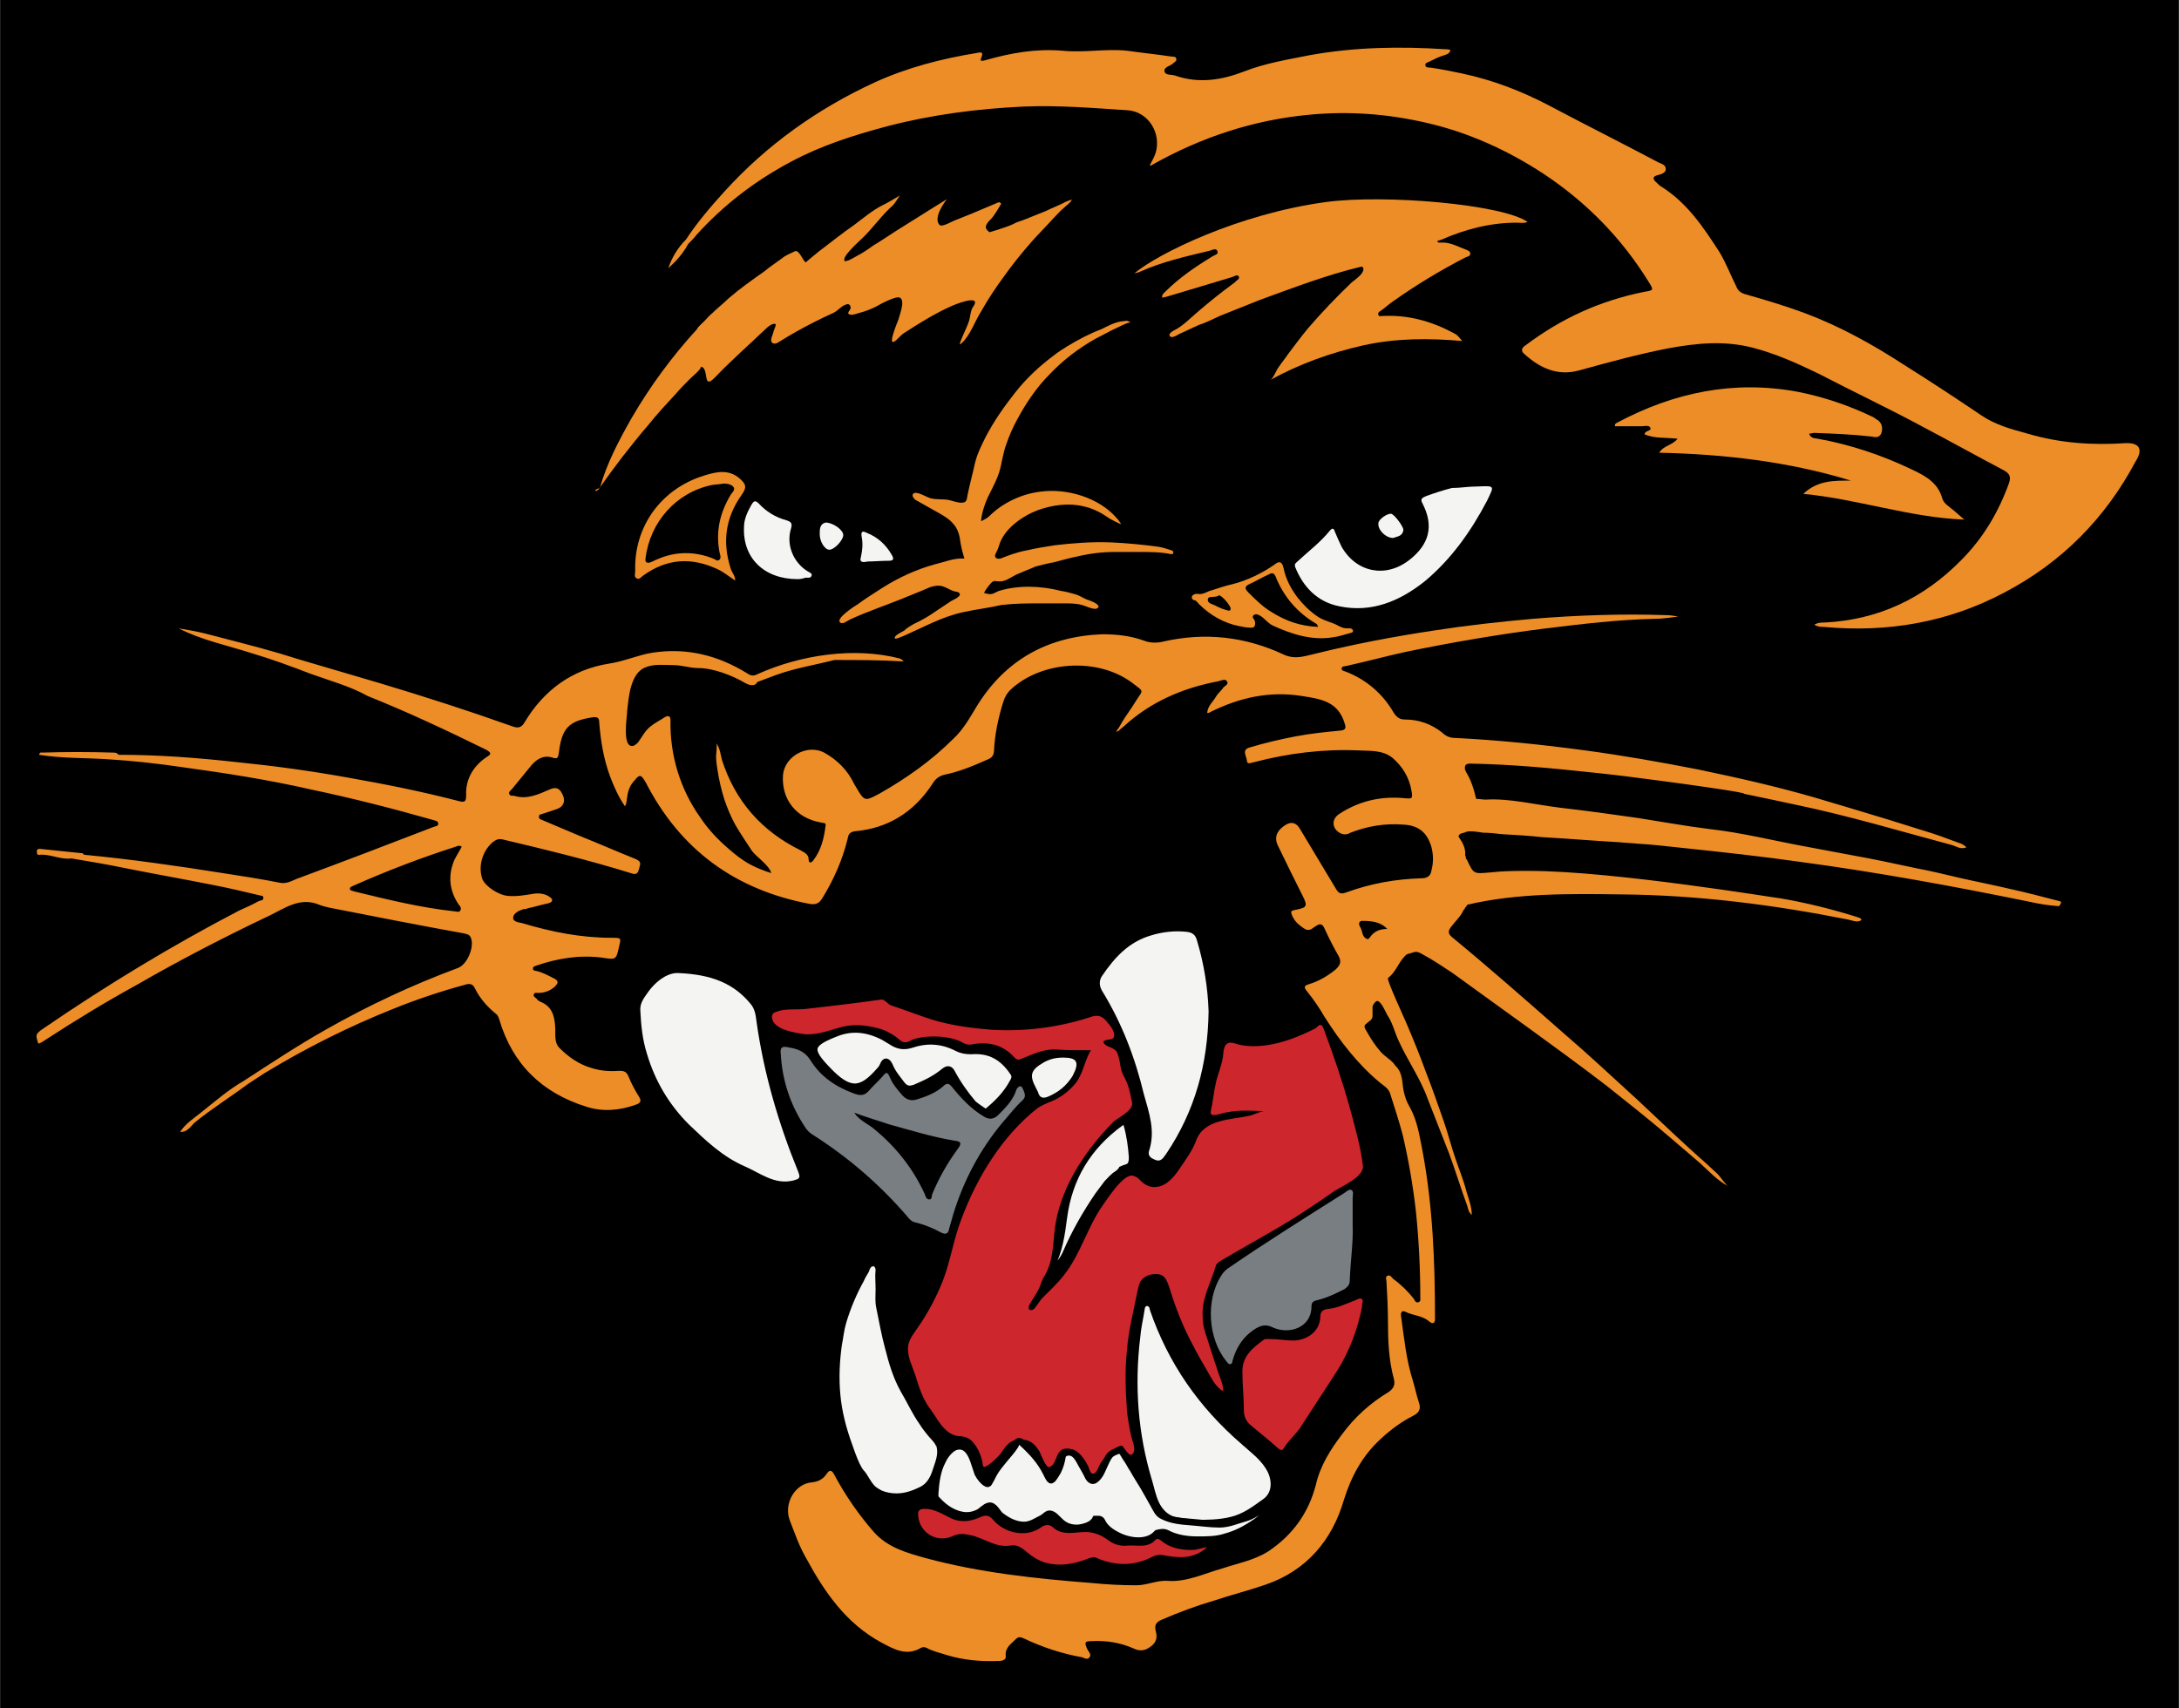 <svg height="1960" viewBox="0 0 296.4 232.4" width="2500" xmlns="http://www.w3.org/2000/svg"><path d="m0 0h296.4v232.4h-296.4z"/><path d="m92.3 132.4c4.5.2 7.5 1.4 9.8 4.2.6.7.7 1.6.8 2.4 1 7.1 3 13.9 5.7 20.5.3.8.1.9-.6 1.1-2.6.7-4.6-1-6.7-1.9-3-1.3-5.3-3.5-7.6-5.7-2.7-2.7-4.6-5.9-5.7-9.6-.6-1.9-.8-3.8-.9-5.8-.1-1 .4-1.7.9-2.4 1.3-1.9 3-2.9 4.3-2.8z" fill="#f4f4f3"/><path d="m133.8 151.9c.6.4 1.3.5 2-.2.9-.9 1.8-1.8 2.3-3 .1-.3.2-.8.7-.9.2 0 .3.3.4.5.2.5.4.9-.1 1.4-1 .9-1.8 2-2.7 3-3.1 3.7-5.3 7.9-6.7 12.4l-.6 2.1c-.1.7-.5.8-1.1.5-1.1-.6-2.3-1.1-3.6-1.4-.4-.1-.7-.4-1-.8-3.8-4.4-8.1-8.1-13-11.2-.3-.2-.6-.5-.8-.8-2.1-3.1-3.2-6.5-3.4-10.1-.1-.8.1-1.1 1-.9 1.2.2 2.2.5 3 1.7 1.4 2.3 3.5 3.7 6 4.6.8.3 1.4.3 2-.4s1.3-1.3 1.9-2c.4-.5.6-.6.9.1.4 1 1.1 1.8 1.8 2.6.6.6 1.2.7 1.9.5 1.3-.4 2.6-.9 3.6-1.8.5-.5.8-.4 1.2.1 1.2 1.5 2.6 3 4.3 4zm-17.6-.5c.7 1.1 1.9 1.5 2.8 2.3 2.9 2.4 5.2 5.3 6.8 8.8.1.3.2.7.6.7s.3-.4.4-.7c.9-2.2 2.1-4.3 3.5-6.2.5-.7.5-1-.5-1.1-3-.5-5.9-1.4-8.8-2.2-1.5-.5-3.2-1-4.8-1.6z" fill="#797e82"/><path d="m164.4 137.6c-.1 7.3-1.9 13.6-5.7 19.3-.4.5-.7 1.3-1.6.9-.5-.2-1-.5-.8-1.2.9-2.7 0-5.2-.7-7.7-1.2-5-3-9.7-5.7-14.1-.4-.7-.4-1.4 0-2 1.7-2.5 3.6-4.6 6.6-5.5 1.6-.5 3.3-.7 5-.5.7.1 1.1.4 1.3 1.1 1 3.3 1.5 6.6 1.6 9.7zm-4.1 68.9h-.3c-2.5-.8-2.7-3.1-3.3-5.1-1.9-6.3-2.4-12.8-1.6-19.4.1-1.3.4-2.5.6-3.8 0-.2.1-.5.3-.5.3 0 .4.3.4.5 2.5 7.3 6.7 13.3 12.5 18.3 1.3 1.2 2.8 2.2 3.6 3.9.5 1.1.6 2.7-.7 3.6-1.4 1-2.7 2-4.4 2.4-1.6.4-3.3.4-4.9.4-.8-.1-2.2-.3-2.2-.3z" fill="#f4f4f3"/><path d="m184 166.7c.1 2.2-.3 4.9-.4 7.6 0 .5-.3.8-.7 1.1-1.2.6-2.4 1.2-3.7 1.5-.5.1-.8.3-.8.8 0 3.1-3.2 3.9-5.3 2.9-1-.5-1.7-.2-2.5.3-1.5 1-2.4 2.4-2.9 4.1-.1.2 0 .5-.3.6s-.4-.2-.6-.4c-2.5-3.1-2.8-8.3-.7-11.6.3-.5.7-.9 1.2-1.2 5.1-3.5 10.4-6.8 15.6-10.1.3-.2.6-.5.9-.4.4.2.2.7.2 1.1z" fill="#797e82"/><path d="m200.8 66.2c2.6-.1 2.5-.2 1.5 1.9-2.2 4.2-4.9 8-8.5 11-3.4 2.7-7.2 4.3-11.6 3.4-3-.6-4.9-2.6-6-5.3-.2-.5.1-.6.4-.9 1.4-1.3 3-2.5 4.3-4.1.4-.5.6-.2.7.2.3.7.6 1.4.9 2 2 3.5 6 4.3 9.2 1.8 2.7-2.1 3.4-4.6 1.8-7.7-.4-.7.1-.8.5-1 1.1-.4 2.3-.8 3.5-1.1 1.1 0 2.2-.2 3.3-.2z" fill="#f4f4f3"/><path d="m134.1 151.4c-.6-.4-1.2-.8-1.7-1.2-1.1-1.3-2.1-2.7-2.9-4.2-.3-.6-.6-.6-1.1-.2-1.2 1-2.5 1.6-3.9 2.2-.8.3-1.3.2-1.8-.4-.6-.8-1.3-1.6-1.7-2.6-.3-.6-.6-.8-.9 0-.1.2-.2.4-.4.6-2.5 2.9-4.1 3.2-7.2-.1-2.6-2.7-2.4-3.5 1.2-4.9 2.2-.9 4.4-.6 6.5.5.3.2.7.4 1 .6.9.6 1.7.8 2.9.4 2.1-.7 4.2-.5 6.1.5.6.3 1.2.4 1.9.4 2.5-.2 4.3.8 5.7 2.9.3.4.3.8 0 1.3-.9 1.7-2.2 3-3.7 4.2zm17.8 8.4c-.5.3-.9.8-1.3 1.2-.4.5-.8 1.1-1.2 1.6-1.7 2.5-3.2 5.1-4.4 7.9-.4.9-1 1.7-1.9 2.3-.2-.2-.1-.3-.1-.5 1.1-2.1 1.4-4.3 1.7-6.6.7-5.4 3.3-9.7 7.7-12.9.6-.4.8-.2.9.3.4 1.4.6 2.9.7 4.3 0 .4 0 .7-.2 1.1-.3.4-.8.4-1.2.6-.1.2-.4.5-.7.7z" fill="#f4f4f3" stroke="#000" stroke-miterlimit="10" stroke-width=".9"/><path d="m100 79c-.9-.6-1.6-1.2-2.5-1.6-3.5-1.6-6.8-1.4-10 .9-.3.2-.5.6-.9.4s-.2-.7-.2-1c-.2-6 3.5-11.2 9.4-13 1.6-.5 3.3-.9 4.8.4.9.8 1 1.2.3 2.2-2.2 3.1-2.7 6.4-1.5 10.1.2.6.6.9.6 1.6zm-1.6-13.2c-.5.1-1 .1-1.6.2-4.8 1-8.4 5-9 10-.1.5.2.7.7.5.3-.1.6-.3.9-.4 2.5-1.1 5.1-1.1 7.6-.1.3.1.5.4.8.2s.2-.6.1-.9c-.6-2.9 0-5.5 1.5-8 .2-.3.6-.6.4-1-.3-.4-.8-.5-1.4-.5z" fill="#ed8d27"/><path d="m108.5 78.8c-4.6 0-7.5-2.9-7.3-7.1 0-1.1.5-2.1 1-3 .3-.5.5-.7 1-.2 1 1.1 2.3 1.9 3.8 2.3.6.2.8.4.6 1.1-.7 2.2.3 4.6 2.2 5.8.3.2.7.3.6.6-.1.4-.5.3-.8.3-.6.2-1 .2-1.1.2zm36.1 65.1c1.9 0 2.3.6 1.3 2.5-.8 1.3-1.9 2.2-3.3 2.8-.7.3-1.2.2-1.4-.6l-.3-.6c-.9-1.7-.7-2.4 1-3.4.7-.4 1.5-.7 2.7-.7zm-26.6-67.5c-.8.2-1.1 0-.9-.6.2-.9.3-1.8.1-2.8-.1-.7.1-.8.7-.5 1.5.6 2.6 1.6 3.4 3 .3.5.3.8-.4.8-1 0-2.1.1-2.9.1zm-5.7-5.3c1 0 2.4 1 2.4 1.7s-1.2 2-1.9 2c-.6 0-1.3-1.1-1.3-2.1 0-.7 0-1.4.8-1.6zm77.2 2.1c-1 0-2.1-1.1-2-2 0-.5 1.1-1.3 1.7-1.3.4 0 1.7 1.7 1.7 2.2-.1.9-.9.9-1.4 1.1zm-62.1 123.7c0-.1 0-.1-.1-.2-.2-.5-.7-.9-1.1-1.4s-.8-1-1.1-1.5c-1-1.4-1.7-3-2.6-4.5-1-1.8-1.6-3.8-2.1-5.8-.5-1.8-.8-3.6-1.2-5.5-.2-.9-.1-1.7-.1-2.6s-.1-1.8 0-2.6c0-.2-.1-.5-.3-.5-.4 0-.5.4-.6.7-.2.4-.5.8-.7 1.3-1 1.8-1.8 3.7-2.4 5.7-.3 1-.4 2.1-.6 3.1-.3 2.2-.4 4.4-.2 6.6.2 2.3.8 4.6 1.6 6.8.3.9.6 1.7 1 2.6.2.4.4.8.7 1.1.5.6.8 1.4 1.4 2 .3.3.6.4.9.6.7.3 1.4.4 2.1.4 1.1 0 2.2-.4 3.2-.9.8-.4 1.3-1.2 1.6-2.1.3-1 .9-2.2.6-3.3z" fill="#f4f4f3"/><path d="m185.3 176.8c-.3-.3-.6 0-.9.1-1.3.5-2.5 1.1-3.8 1.2-.7.1-1 .4-1 1.1-.1 2.2-2.1 3.2-3.7 3.2-1 0-2-.2-3-.2h-.7c-.1 0-.2 0-.3.1-1.5 1.1-2.9 2.2-2.9 4.3 0 1.8.2 3.6.2 5.3 0 .8.3 1.5.9 2 1.3 1.1 2.6 2.1 3.8 3.2.3.2.5.3.7 0 .7-1.2 1.8-2 2.5-3.2 1.6-2.5 3.2-4.9 4.8-7.4 1.7-2.7 2.8-5.7 3.4-8.8-.1-.4.2-.6 0-.9zm-27.4 32.8c-.2-.2-.5-.3-.7-.1-1.1 1.2-2.5.7-3.8.8-.9.1-1.8-.1-2.6-.7-1.2-.9-2.4-1.3-4-1.1-1.2.1-2.5.3-3.6-.7-.5-.5-1.2-.3-1.7.1-2.1 1.4-5 .6-6.4-1.1-.6-.7-1.1-.7-1.9-.3-1.4.6-2.8.7-4.2-.1-1-.5-2-1.1-3.2-1.1-.8 0-1 .3-.9 1 .2 2.3 2.6 3.7 4.7 2.7.9-.4 1.6-.3 2.5-.1 1.8.4 3.3 1.7 5.3 1.4.9-.2 1.6.3 2.3.9s1.5 1.1 2.4 1.4c2.1.6 4.1.2 6.1-.6.4-.1.7-.2 1 0 2.6 1.1 5.1 1.1 7.6-.2.5-.2.9-.3 1.4-.2 2.1.4 4.2.6 6-1.1-.7.1-1.3.4-2.1.4-1.6 0-3-.3-4.2-1.3z" fill="#cd262c"/><path d="m148.4 142.9c-.9 1.4-1 3.1-2.1 4.5-.9 1.1-2.1 2-3.4 2.5-.5.2-1.4.6-1.8.9-4.8 3.8-8.2 9.4-10.3 15-1.1 2.8-1.5 5.8-2.6 8.6-.9 2.2-2 4.3-3.4 6.3-.6.9-1.3 1.7-1.3 2.8 0 1.3.6 2.4 1 3.6.5 1.6 1 3.3 2.1 4.7.8 1.1 1.4 2.4 2.6 3.2.4.2.8.4 1.2.4s.9.1 1.3.3c1.1.6 1.9 2.5 2 3.7.1.8 2.1-1.2 2.4-1.6.8-1.2 1.5-2.2 3.2-1.9 1 .1 1.6.8 2.1 1.6.2.4.9 2.4 1.4 2.1 1.1-.5.7-2.4 2.2-2.5.5 0 .9.1 1.3.3.7.3 1.7 1.8 1.9 2.6.1.2.2.6.6.5s.7-1.1.9-1.4c.5-.8 1.3-1.5 2.1-2.1.2-.1.5-.3.8-.3.3.1 1.1 2 1.6.9.3-.7-.3-1.8-.4-2.5-.2-1-.4-2.1-.5-3.1-.2-2.8-.3-5.6 0-8.3.2-2.7.9-5.3 1.4-7.9.1-.5.2-.9.4-1.4.5-.8 1.6-1.2 2.6-1 .9.2 1.1 1.1 1.4 1.9.8 2.6 1.8 5.2 3.1 7.6.6 1.2 1.3 2.4 2 3.6.6 1 1.1 2.2 2.2 2.8 0-.9-.4-1.7-.7-2.6-.5-1.5-1-3-1.5-4.6-.3-.9-.6-1.8-.6-2.8-.2-2.6 1.1-4.7 1.8-7.1 0-.1.1-.2.2-.3l.2-.2c3.5-2.1 7.1-4 10.6-6.2 1.7-1.1 3.5-2.3 5.2-3.5 1-.6 3.9-1.9 3.8-3.3-.3-2.7-1.1-5.4-1.8-8-1-3.6-2.2-7.1-3.5-10.6-.2-.5-.4-1-1-.3-.1.1-.2.1-.3.2-3 1.5-6.6 2.8-10 2.2-.7-.1-1.7-.8-2.2.2-.1.3-.2.6-.2 1-.1 1.3-.7 2.6-1 3.9s-.4 2.6-.7 3.9c-.2.9 1.1.4 1.5.3 1.9-.5 3.7-.4 5.7-.3-.4 0-1.4.5-1.9.6-2.5.6-6.2.4-7.3 3.4-.5 1.4-1.5 2.7-2.3 3.9s-2 2.6-3.7 2.4c-.6-.1-1.1-.4-1.5-.8-.5-.5-.5-.5-1-.7-1.3-.5-3.6 3.2-4.2 4-2.1 3-3 6.6-5.2 9.4-.9 1.2-2 2.2-3.1 3.3-.2.2-.9 1.4-1.2 1.5-.5.2-.7-.1-.5-.6.5-1 1.3-1.9 1.6-3 .1-.2.2-.5.3-.7 1.4-2.1 1.3-4.5 1.6-6.8 0-.2.1-.5.1-.7.9-5.2 4.2-10.1 7.9-13.8.7-.6 2.7-1.5 2.5-2.6-.2-.8-.3-1.6-.6-2.4-.3-.9-.9-1.6-1-2.6-.1-.6-.2-1.3-.5-1.9-.4-.6-1.3-.6-1.7-1.1-.5-.6 1-.5 1.2-.7.5-.6-.3-1.7-.7-2.1-.5-.7-1.1-1.2-2.1-.9-4.5 1.5-9.2 2.1-13.9 1.8-2.4-.2-4.7-.5-7-1.1-2.2-.6-4.3-1.5-6.5-2.2-.5-.2-.8-.8-1.3-.8-3.5.5-7 .9-10.5 1.3-1.2.1-2.7-.1-3.9.4-.3.1-.5.3-.5.7.1 1.7 3.1 2.1 4.3 2.3 1.5.2 3.2-.4 4.6-.8 1.9-.6 3.5-.5 5.5 0 .9.2 1.8.7 2.5 1.2.3.2.7.7 1.1.7.5.1.9-.3 1.3-.4 1.8-.6 5.1-.5 6.7.5.4.2.8.3 1.2.2 2.2-.4 4.2 0 5.8 1.8.4.4.6.3 1.1.1 1.5-.6 2.9-1.3 4.6-1.2 1.4.1 3.1.1 4.7.1" fill="#cd262c"/><g fill="#ed8d27"><path d="m289.1 60.3c-4.5.3-8.9 0-13.3-1.3-2.2-.6-4.4-1.2-6.3-2.5-3.4-2.3-6.9-4.6-10.4-6.8-4.3-2.8-8.8-5.3-13.6-7.1-2.7-1-5.4-1.8-8.2-2.6-.6-.2-.9-.5-1.1-1-.8-1.6-1.4-3.2-2.3-4.7-2.2-3.4-4.4-6.7-7.9-8.9-.2-.1-.4-.3-.6-.5-.6-.5-.7-.9.2-1.1.4-.1 1-.3 1-.8 0-.6-.6-.7-1-.9-4.9-2.6-9.9-5.1-14.8-7.7-3.8-2-7.7-3.5-11.9-4.4-1.4-.3-2.9-.6-4.3-.8-.3 0-.7 0-.7-.3-.1-.4.4-.4.7-.6.6-.3 1.2-.6 1.9-.8.3-.1.7-.2.8-.7-.3-.1-.5-.1-.7-.1-6.1-.4-12.3-.3-18.4.8-3 .6-6.1 1.1-8.9 2.2-3.1 1.2-6.2 1.7-9.4.6-.5-.2-1.4 0-1.5-.6s.8-.7 1.2-1.1c.2-.2.5-.3.4-.6 0-.3-.4-.3-.6-.3-2-.3-4-.5-6.1-.8-2.9-.3-5.8.3-8.8 0-3.6-.3-7 .3-10.5 1.3-.4.1-.8.2-.5-.4.3-.8-.1-.7-.6-.6-4.9.8-9.5 2-13.9 4-7.8 3.6-14.7 8.5-20.5 14.9-1.9 2.1-3.7 4.2-5.2 6.5-1.1 1.1-1.9 2.4-2.4 3.9 1.1-1 2-2 2.7-3.3.4-.4.8-.8 1.1-1.2 3.7-4.1 8-7.4 12.9-10 4.1-2.2 8.5-3.6 13-4.8 6.1-1.6 12.3-2.4 18.6-2.7 4.8-.2 9.5.2 14.2.5 2.8.2 4.6 3.1 3.8 5.8-.2.6-.5 1.1-.8 1.7.2 0 .2.1.2 0 6.7-3.8 13.9-6.2 21.6-6.9 5.4-.5 10.6-.1 15.8 1.1 5.7 1.3 11 3.7 15.9 6.9 5.9 3.9 10.7 8.8 14.4 14.8.7 1.1.6 1.1-.6 1.3-6 1.2-11.3 3.6-16.2 7.3-.6.4-.6.8-.1 1.2 2.1 1.9 4.5 3 7.4 2.2 4-1.1 8-2.2 12.1-3 3.8-.7 7.6-1.1 11.5-.1 3.1.8 6 2.1 8.9 3.5 4.8 2.5 9.7 4.8 14.5 7.4 3.6 1.9 7.2 3.9 10.8 5.8.7.4 1 .8.7 1.7-1.4 3.9-3.5 7.5-6.5 10.5-5.1 5.2-11.2 8.1-18.5 8.5-.5 0-1 0-1.5.3.5.3.9.3 1.3.3 8.6.8 16.9-.6 24.6-4.7 7.8-4.1 13.7-10.1 17.8-17.8 1.1-1.7.5-2.6-1.4-2.5z"/><path d="m196.1 32.6c3.2-1.4 6.6-2.3 10.2-2.3.5 0 1 .1 1.5-.1-3.4-2.4-19.5-3.8-27.5-2.7-11.8 1.6-22.8 7-26 9.7.3-.1.5-.1.7-.2 3.1-1.4 6.3-2.1 9.6-2.9.3-.1.9-.4 1 .1.2.4-.4.5-.7.7-2.3 1.4-4.5 2.9-6.4 4.8-.2.2-.5.4-.4.8.2 0 .3-.1.5-.1l9-2.7c.3-.1.7-.4.9-.1.2.4-.3.5-.5.8-.1.1-.3.2-.4.3-1.5 1.1-3 2.3-4.4 3.5-1.1.9-2 1.9-3.2 2.6-.2.1-1.3.6-.8 1 .2.2.8-.1 1.1-.3.2-.1 2.8-1.3 2.8-1.3 1-.3 1.9-.8 2.8-1.2 1.8-.7 3.7-1.5 5.5-2.2 4.4-1.6 9.1-3.4 13.7-4.5.6-.1.3.7.2.8-.2.4-1 1-1.4 1.3-2.1 2-4.1 4.1-6 6.3-.9 1.1-1.8 2.3-2.7 3.5-.4.6-.9 1.2-1.3 1.8-.3.4-.7 1.5-1.1 1.7 4-2.2 8.2-3.7 12.6-4.7 4.5-1 9-1 13.5-.6-.6-.7-.6-.8-1.2-1.1-3-1.6-6.2-2.5-9.7-2.3-.2 0-.5.1-.5-.2-.1-.2.1-.4.3-.5.6-.4 1.1-.9 1.7-1.3 3.1-2.2 6.4-4.2 9.9-6 .2-.1.6-.1.6-.5 0-.3-.3-.4-.5-.5-1.1-.4-2.1-1-3.3-1-.3 0-.6.1-.7-.2zm58.5 26.8c.5.1 1 .2 1.3-.4.2-.6.2-1.2-.3-1.7-.2-.2-.5-.3-.7-.5-3.3-1.6-6.8-2.8-10.4-3.5-8.7-1.6-16.8.1-24.5 4.2-.2.1-.4.2-.3.5h3.6c.4 0 1-.2 1.2.2.2.5-.7.3-.8.9 1.4.6 2.9.4 4.5.6-.7.9-1.9.9-2.5 1.9 8.9.2 17.6 1.2 26.1 3.8-2.2 0-4.5-.1-6.5 1.8 7.4.7 14.4 3.2 21.9 3.5-.6-.5-1-.9-1.5-1.3-.6-.5-1.3-.9-1.5-1.6-.6-2.2-2.4-3.1-4.3-4-4-1.9-8.2-3.3-12.6-4.1-.4-.1-1 0-1.2-.7.3 0 .5-.1.7-.1 2.6.1 5.2.2 7.8.5zm25.5 63.2c-2.3-.6-4.6-1.2-6.9-1.7-2.1-.5-4.2-.9-6.4-1.4-2.1-.5-4.2-1-6.3-1.4-2.8-.6-5.6-1.2-8.4-1.7-2.1-.4-4.3-.8-6.4-1.2-4.4-.8-8.7-1.9-13.2-2.4-3.2-.4-6.5-1-9.7-1.5-3.5-.5-7.1-1-10.6-1.4-3.3-.4-6.9-1.3-10.1-1.1-.4 0-.9-.1-1.3-.1-.3-1.3-.7-2.6-1.4-3.7 0-.1 0-.1-.1-.2-.1-.6 0-.9.7-.9 5.5.1 11 .6 16.5 1.2 3 .3 6.1.7 9.1 1.1 4.6.6 12.3 1.7 11.6 1.8 2.4.5 4.8 1 7.1 1.5 7.2 1.5 14.2 3.6 21.3 5.5.6.2 1.1.6 1.9.3-.3-.3-.6-.5-1-.6-1.6-.6-3.2-1.2-4.9-1.7l-4.8-1.5c-3.3-1-6.6-2-10-3-5.2-1.5-10.5-2.7-15.8-3.8-5.1-1-10.2-1.9-15.4-2.6-5.9-.8-11.8-1.4-17.8-1.7-.6 0-1.2-.3-1.6-.7-1.5-1.2-3.2-1.8-5.1-1.8-.7 0-1.1-.3-1.5-.9-1.5-2.6-3.7-4.5-6.5-5.6-.2-.1-.6-.1-.6-.4 0-.4.4-.3.7-.4 2.7-.6 5.3-1.3 8-1.9 6.3-1.3 12.7-2.4 19.1-3.2 4.9-.6 9.9-1.2 14.8-1.3 1.1 0 2.2-.2 3.2-.3-.5-.1-1.1-.2-1.6-.2-6.1-.2-12.1 0-18.2.5-4.5.4-9 .9-13.5 1.6-5.3.8-10.6 1.8-15.9 3.1-1.4.3-2.8.9-4.4.2-5.3-2.5-10.8-3.1-16.5-1.8-.8.2-1.7.2-2.5-.1-1.9-.7-3.8-.9-5.8-.9-7.4.3-13.2 3.5-17.1 9.9-.9 1.5-1.8 3.1-3.1 4.3-3 3-6.4 5.4-10.1 7.5-1.9 1-2 1.1-3.1-.8-.1-.2-.2-.3-.3-.5-.9-1.9-2.3-3.3-4.1-4.3-2.3-1.2-5.4.5-5.6 3.1-.2 3.3 1.8 5.8 5.1 6.4.3.1.8 0 .7.4-.2 1.7-.6 3.4-1.7 4.8-.2.3-.6.4-.6-.1 0-.8-.6-1-1.1-1.3-5.3-2.6-8.9-6.7-10.7-12.3-.2-.8-.3-1.7-.8-2.3.2.2 0 1.5 0 1.8 0 .6.1 1.3.2 1.9.2 1.3.5 2.6.9 3.9.4 1.2.9 2.4 1.5 3.5.7 1.2 1.5 2.4 2.3 3.6.6.8 2.4 2 2.6 3-.9-.3-2-.7-2.9-1.2-1.1-.6-2.1-1.4-3-2.2-1.4-1.2-2.7-2.6-3.7-4.1-2.8-3.9-4.2-8.6-4.1-13.3 0-.6-.3-.7-.8-.4-.6.4-1.4.8-2 1.3-.7.6-1.1 1.4-1.6 2.1-.2.2-.5.5-.8.5-1.4.1-.7-4-.7-4.7.2-1.8.4-5.2 2.5-6 1.2-.5 2.6-.3 3.8-.3s2.2.4 3.4.4c2 0 4.6 1 6.3 2 .5.3 1.4.6 1.7-.1l2.4-.9c2.7-1 5.4-1.4 8.1-2.1 3.1 0 6.3 0 9.4.2-.1-.2-.3-.3-.5-.4-6.2-1.6-13.5-.5-19.3 2.1-.6.3-.9.3-1.5-.1-3.9-2.4-8.1-3.5-12.8-2.8-2 .3-3.9 1.2-6 1.5-5 .8-8.8 3.6-11.4 7.9-.5.9-1 .9-1.8.6-5.9-2.1-11.8-4-17.8-5.8-3.7-1.1-7.5-2.2-11.2-3.3-.9-.3-1.7-.5-2.6-.8-3.4-1-6.7-1.8-10.1-2.7-1.2-.3-2.4-.5-3.6-.7 3.1 1.6 6.6 2.3 10 3.4 2.7.8 5.4 1.8 8 2.8 2.5.9 5.4 1.7 7.7 3 5.5 2.2 10.8 4.7 16.1 7.3.7.4.8.6.1 1-1.8 1.2-2.9 3-2.8 5.2 0 .9-.2 1-1 .8-5-1.3-10-2.3-15.1-3.2-5-.9-10.1-1.6-15.1-2.1-5.4-.6-10.7-1-16.1-1-.2-.3-.5-.3-.8-.3-3.2-.1-6.4-.1-9.5 0-.2 0-.4-.1-.5.3 3.1.5 6.2.4 9.2.6 3.5.2 7 .6 10.4 1.1 5.8.8 11.6 1.7 17.3 3 5.7 1.2 11.2 2.6 16.8 4.2.3.1.6.1.6.5 0 .3-.3.3-.6.4-6.2 2.4-12.5 4.8-18.7 7.1-.7.3-1.4.7-2.3.5-2.5-.5-5.1-.9-7.7-1.3-6.3-1-12.6-1.9-18.9-2.5-.1-.1-.1-.2-.2-.2-1.9-.2-3.9-.4-5.8-.6-.3 0-.4.1-.4.3 0 .3 0 .6.4.5 1.5-.1 2.8.7 4.3.5 2.4.4 4.8.8 7.2 1.3 4 .8 8 1.5 12 2.3 2.1.4 4.2.9 6.3 1.4.2.1.6 0 .6.3.1.4-.3.4-.6.5-.9.5-1.8.9-2.7 1.3-9.2 4.8-18.1 10.2-26.7 16.1-1 .7-1 .8-.6 2 .4-.1.8-.4 1.1-.6 4-2.6 8.1-5.1 12.3-7.4 5.9-3.4 11.9-6.5 18-9.4 2.1-1 4.2-2.6 6.8-1.5.5.2 1 .3 1.4.4 6.1 1.2 12.2 2.4 18.3 3.5.3.1.7.1.9.5.6 1.2-.4 3.7-1.7 4.2-6.2 2.3-12.2 5.1-18 8.4-3.9 2.2-7.5 4.6-11.2 7-2.1 1.2-3.9 2.8-5.8 4.3-1 .8-2.1 1.5-2.8 2.6.9.1 1.4-.7 1.9-1.2 2.3-1.9 4.9-3.5 7.3-5.3.8-.5 1.5-1 2.3-1.5 5.6-3.4 11.4-6.3 17.4-8.7 3.2-1.3 6.5-2.4 9.8-3.3.6-.2 1.1-.2 1.4.5.7 1.4 1.7 2.5 2.8 3.4.3.2.4.5.5.8 1.8 6.1 5.8 10 11.9 11.9 2.2.7 4.5.5 6.7-.3.6-.2.8-.5.4-1.1-.5-.8-1-1.7-1.4-2.7-.3-.7-.6-.8-1.3-.8-1.3.1-2.6 0-3.8-.4-1.7-.5-3.1-1.5-4.3-2.7-.8-.8-.5-2-.6-3-.1-1.5-.5-2.7-2-3.3-.2-.1-.4-.2-.5-.4-.2-.2-.5-.3-.4-.6s.4-.2.6-.2c.9 0 1.6-.3 2.2-.8.5-.5.7-.8-.1-1.2s-1.5-.8-2.4-1c-.2 0-.5-.1-.4-.4 0-.2.2-.2.4-.3 2.9-1 5.9-1.5 9-1.1 1.9.3 1.9.3 2.3-1.5.3-1.2.3-1.2-1-1.2-4.2 0-8.2-.8-12.2-2-.5-.1-1.3-.2-1.2-.8s.8-.9 1.4-1.1c.2 0 .4 0 .5-.1 1-.2 1.9-.5 2.9-.7.7-.2.6-.6.1-.9-.6-.4-1.3-.5-2.1-.4-1.2.2-2.3.4-3.5.3-1.3-.1-3.1-1.3-3.5-2.3-.6-1.7 0-3.8 1.4-5 .4-.3.7-.5 1.3-.4 5.9 1.4 11.7 2.8 17.5 4.6.6.2.9.2 1.1-.5.1-.6.5-1-.4-1.4-2.5-1-5-2.1-7.5-3.1-1.7-.7-3.5-1.5-5.2-2.2-.2-.1-.5-.1-.5-.5 0-.3.3-.3.6-.4l1.8-.6c.9-.3 1.2-1 .9-1.8-.4-1-.9-1.3-1.8-.9-1.6.7-3.1 1.4-4.8.9-.2-.1-.5.1-.7-.2s.1-.5.3-.7l2.7-3.3c.8-.9 1.7-1.4 2.9-1 .6.2.7 0 .8-.6.4-3.4 1.3-4.4 4.6-4.9.7-.1.9.1.9.7.2 2.5.6 5 1.5 7.4.5 1.3 1.1 2.7 2 4 .3-.5.2-.9.3-1.2.1-.9.4-1.7 1-2.3.7-.9.9-.8 1.5.2 4.7 9.2 12.2 14.7 22.4 16.6.8.1 1.2-.1 1.6-.7 1.6-2.6 2.8-5.3 3.5-8.2.1-.6.3-.9 1-1 4.5-.4 8-2.6 10.5-6.4.4-.7.9-1.1 1.7-1.3 2-.4 3.9-1.2 5.7-2 .5-.2.9-.4 1-1.1.1-2.4.6-4.7 1.3-6.9.2-.6.5-1.1.9-1.5 4.2-4 11.9-4.5 16.6-1 1.7 1.3 1.5.9.5 2.5-.6 1-1.3 1.9-1.9 2.9-.2.4-.4.7-.8 1.3.4-.2.5-.2.5-.3.2-.2.4-.3.6-.5 3.6-3.3 8-5.2 12.8-6.1.4-.1 1-.4 1.2 0 .3.5-.4.6-.6 1-.3.4-.7.7-.9 1.1-.4.7-1.1 1.2-1.2 2.2.2 0 .3 0 .4-.1 4-2 8.1-2.9 12.5-2.2 2.5.4 4.9.7 5.8 3.7.2.6.2.9-.5 1-2.1.2-4.1.4-6.2.8s-4.2.9-6.2 1.5c-1.1.3-.5 1.1-.4 1.7 0 .7.5.4 1 .3 4.6-1.2 9.3-1.8 14.1-1.6 1.6.1 3.3-.1 4.7 1 1.4 1.2 2.3 2.7 2.6 4.5.2 1.1.1 1.1-1 1-3.2-.3-6.2.4-8.9 2.2-1 .7-.9 1.9.1 2.5.5.3 1 .3 1.5 0 2.3-.9 4.7-1.3 7.2-1.1 2 .1 3.2 1 3.8 3 .3 1.1.3 2.2 0 3.3-.1.7-.6 1-1.3 1-3.5.1-6.9.7-10.2 1.9-.8.3-1.1.2-1.5-.5-1.6-2.7-3.2-5.3-4.8-8-.6-1.1-1.4-1.2-2.4-.4-.9.7-1.2 1.6-.6 2.7 1.1 2.3 2.2 4.5 3.3 6.7.7 1.4.6 1.6-1 1.9-.4.1-.7.1-.5.6.3.9 1 1.5 1.8 2 .7.4 1.1-.2 1.5-.4.6-.4.9-.3 1.2.4.6 1.3 1.2 2.5 1.9 3.7.4.8.2 1.2-.4 1.8-1.1.9-2.3 1.6-3.6 2-.7.2-.8.4-.3 1 .9 1.1 1.7 2.3 2.4 3.5 2.1 3.3 4.5 6.4 7.5 8.9.5.4 1.2.8 1.4 1.5.6 1.9 1.2 3.7 1.7 5.6.8 3.4 1.4 6.9 1.8 10.4.4 3.9.6 7.8.6 11.7 0 .3.1.6-.3.7-.3.1-.5-.3-.6-.5-.8-1-1.7-1.9-2.8-2.7-.2-.2-.4-.6-.8-.4-.3.2-.1.5-.1.8.1 1.8.2 3.6.2 5.4 0 2.6.1 5.2.8 7.8.2.8 0 1.3-.7 1.8-2.5 1.5-4.6 3.4-6.3 5.7-1.6 2.1-3 4.3-3.6 6.9-1 3.9-3.2 6.9-6.5 9.1-1.9 1.2-4.1 1.6-6.2 2.3-2.5.7-4.9 1.9-7.5 1.7-1.4-.1-2.8.6-4.2.6-2 0-4-.1-6-.3-7.7-.6-15.3-1.4-22.7-3.4-2.5-.7-5.1-1.4-7-3.5-2.1-2.4-3.9-5-5.4-7.8-.4-.8-.7-.7-1.1-.1-.5.7-1.1 1-2 1.1-2.3.2-3.8 2.9-3 5.1.7 1.8 1.3 3.6 2.3 5.3 2.5 4.6 5.4 8.8 10.2 11.4 1.7.9 3.4 1.9 5.4.7.2-.1.5-.1.7 0 .9.5 1.9.7 2.8 1 2.3.7 4.7.9 7.1.8.5 0 1-.2.9-.7-.1-1.1.7-1.6 1.3-2.2.4-.4.6-.4 1.1-.2 2.5 1.2 5.2 2.1 8 2.6.3.1.7.4 1 0s-.1-.7-.3-1.1c-.4-.9-.4-1.1.6-1.1 2-.1 3.9.2 5.7 1 1 .5 1.8.2 2.5-.4s.7-1.3.5-2c-.2-.8.1-1.2.8-1.5 2.3-1 4.7-1.9 7.1-2.6 2.4-.8 4.8-1.4 7.1-2.2 5.5-1.9 9-6 10.6-11.5 1-3.2 2.5-6 5-8.3 1.4-1.3 2.9-2.4 4.5-3.2.8-.4 1-1 .7-1.8-.3-.9-.5-1.9-.8-2.9-.9-2.8-1.2-5.8-1.6-8.7-.1-.5 0-1 .6-.7 1 .5 2.3.5 3.2 1.3.2.1.3.3.6.2.2-.1.2-.4.2-.6 0-7.7-.3-15.3-1.7-22.8-.4-2-.7-4.1-1.7-5.9-.6-1-.9-2.1-1-3.2-.1-.8-.2-1.6-.8-2.3l-.2-.2c-.4-.7-1.4-1.2-2-1.9-.7-.8-1.3-1.7-1.8-2.6-.6-1-.5-.9.2-1.5.6-.4.5-.7.5-1.3v-.7c0-.2.3-.7.6-.8.5-.1 1.2 1.5 1.4 1.9.7 1 1 2.3 1.5 3.4 1.2 2.7 3 5.2 4 8 1 2.5 1.9 4.9 2.9 7.4.9 2.4 1.6 4.8 2.5 7.2.1.4.2.9.6 1.2 0-1.1-.4-2.1-.7-3.1-.4-1.6-1-3-1.5-4.5-.6-1.7-1-3.4-1.6-5.1-.8-2.3-1.6-4.6-2.5-6.9-.8-2.2-1.7-4.4-2.6-6.5-.2-.5-2.7-5.9-2.5-6.1-.1 0-.1.1-.1.1l.2-.2c1-.8 1.3-2 2.2-2.9.3-.4.6-.3 1.1-.5s.9 0 1.4.3c1.3.7 2.8 1.7 4 2.5 7 5.1 14.1 10.1 20.9 15.3 2.9 2.3 5.8 4.6 8.6 7l4.2 3.6c1.2 1.1 2.4 2.4 3.8 3.1-.4-.2-1-1.2-1.4-1.6-.5-.5-1-.9-1.5-1.4-3.2-2.8-6.3-5.8-9.4-8.7-3.4-3.1-6.7-6.2-10.2-9.2-5-4.4-10-8.8-15.1-13-.6-.5-.5-.9-.1-1.4.6-.8 1.3-1.4 1.7-2.3.1-.1.2-.2.2-.3.1-.1.2-.2.3-.4 6.8-1.6 14.1-1.5 21.1-1.4 10.3.1 20.5 1.4 30.6 3.4.6.1 1.3.5 1.9.1 0-.3-.3-.3-.5-.4-3.5-1.1-7.1-2-10.7-2.6.2.1-22.4-3.7-34-3.7-1.7 0-3.5 0-5.2.2-2.4.2-2.3.3-3.3-1.8 0 0-.1 0-.1-.1s0-.3-.1-.4c.1-.9-.3-1.7-.8-2.4 0-.1-.1-.1-.1-.2.1-.5.7-.4 1-.6.5-.2 1.8 0 2.3.1.9 0 1.7.1 2.6.2 1.8.1 3.6.2 5.4.4 3.5.2 7.1.5 10.6.7.8.1 1.7.1 2.5.2 1.8.1 3.6.3 5.4.5 5.7.6 11.3 1.2 16.9 2 10.4 1.4 20.7 3.3 31 5.4 1.3.3 2.6.5 4 .6.5-.7.2-.6 0-.7zm-244.7-33.5c.1 0 .1 0 .2.1-.1-.1-.1-.1-.2-.1zm27 34c.2.2.4.5.2.8s-.5.1-.8.1c-4.6-.5-9.1-1.6-13.6-2.7-.2-.1-.6-.1-.6-.3-.1-.3.3-.4.5-.5 4.5-2 9.2-3.8 13.9-5.3.2-.1.5-.2.8 0-.3.6-.7 1.2-1 1.8-.9 2.1-.7 4.2.6 6.1zm123.9 4.5-.2.2c-.9-.2-.7-1.1-1.1-1.7-.2-.3-.2-.8.3-.8 1.2 0 2.5.1 3.4 1.1-1 0-1.8.3-2.4 1.2z"/><path d="m171 83.6c.8.2 1.3 1.1 2.1 1.5 2.6 1.2 5.4 2.1 8.3 1.6.8-.1 1.6-.4 2.4-.6.4-.1.3-.5-.1-.6h-.5c-.7 0-1.3-.5-1.9-.7-.8-.3-1.5-.5-2.2-1-1-.7-1.8-1.5-2.6-2.5-.9-1.2-1.6-2.5-1.9-4-.2-.9-.6-1-1.2-.5-1.7 1.2-3.8 2.2-5.8 2.7-.9.2-1.8.5-2.7.8-.5.1-.9.4-1.4.5-.4.1-.8-.1-1.1.1-.2.1-.4.3-.2.6 0 .1.3.2.4.2.2.1.3.3.5.5 1.5 1.5 3.4 2.6 5.5 3 .5.1 1 .2 1.4.2.1 0 .6.1.7-.3.1-.3 0-.6-.1-.8-.5-.5.1-.8.4-.7zm-1.1-4.1c.9-.4 1.7-.9 2.6-1.3.4-.2.7-.4 1 .2 1.1 2.8 3 5 5.6 6.5 0 0 .1.1.2.4-2.4-.1-4.4-.8-6.3-2-1.2-.7-2.2-1.7-3.2-2.7-.5-.5-.5-.8.1-1.1zm-3.1 3.5c-.4-.1-.9-.3-1.3-.5-.4-.3-1.3-.3-1.2-1 .1-.5 1.1-.1 1.5-.5.4 0 1.6 1.4 1.6 1.8s-.3.3-.6.2zm-85.8-16.2c.1 0 .3-.1.4-.2 2.1-3 4.4-6 6.8-8.8 1.2-1.5 2.5-2.9 3.8-4.3.6-.7 1.3-1.4 1.9-2 .2-.2 1.4-1.2 1.4-1.5l.1-.1c1.1.3.1 3.3 1.9 1.4 2.2-2.3 4.5-4.3 6.8-6.5.3-.3 1-.9 1.4-.7.1.2-.3.9-.3 1.1-.1.4-.5 1.1-.2 1.4s.7.1 1-.1c1.6-1 3.2-1.9 4.8-2.7.8-.4 1.6-.8 2.5-1.2.7-.3 1.1-1 1.9-1.2.3-.1.5.2.5.4.1.4-.7.8-.1 1 .3.1.9-.1 1.2-.2.8-.2 1.6-.5 2.4-.9.3-.2 2.7-1.5 3.2-1.2.8.4-.1 2.5-.2 3-.2.5-1.4 3.4-.6 3 .4-.2.9-.9 1.4-1.2 2-1.3 4.1-2.6 6.3-3.6.4-.2 4.3-1.8 3.1 0-.4.5-.4 1.4-.6 2-.3 1-1.8 3.8-1 3 1.2-1.1 1.8-3 2.7-4.4.9-1.6 1.9-3.1 3-4.6 1.2-1.7 2.5-3.3 3.9-4.9.9-1 1.9-2 2.8-3 .5-.5 1-1.1 1.5-1.5.4-.4.8-.6 1.1-1.1 0-.1-1 .3-1.1.4-.8.4-1.6.7-2.4 1.1l-3 1.2c-.5.2-1 .3-1.5.6-1.1.5-3.2 1.1-3.2 1.1s-.6-.4-.5-.8.4-.7.7-1c.5-.5 1.4-2.1 1.4-2.1l-.3-.2s-2.6 1.1-3.8 1.6c-.7.3-1.3.5-2 .8-.4.1-2 1.1-2.3.7-1-1 1-3.5 1-3.5s-5 3.1-5.6 3.5c-1.5.9-2.9 1.9-4.4 2.8-.7.5-1.4 1-2.2 1.4-.4.2-1.1.7-1.5.7-.1.1-.1.1-.2 0-.5-.5 2-2.7 2.3-3 1.5-1.4 2.7-3.2 4.3-4.6.2-.2.9-1.3.9-1.3s-2 1.2-2.3 1.3c-1.4.7-2.7 1.8-3.9 2.7-1.6 1.1-3.2 2.4-4.8 3.6-.4.3-1.8 1.5-1.8 1.5-.4-.2-.9-1.8-1.5-1.5s-1.2.5-1.8 1c-.8.6-1.6 1.1-2.3 1.7-1.7 1.2-3.4 2.4-4.9 3.7-.7.7-1.5 1.3-2.2 2-.4.3-.7.7-1.1 1.1-.2.2-1 .9-1 1.1-3.4 3.7-6.4 7.8-8.9 12.1-1.7 3-3.4 6.2-4.3 9.5-.7.2-.7.4-.6.4-.1 0 0 0 0 0zm64.2-19.7c-.6.4-1.3.8-1.9 1.3-1.9 1.4-3.7 3.1-5.2 5s-2.9 3.9-4 6c-.6 1.2-1.2 2.4-1.5 3.7-.3 1.4-.7 2.8-1 4.3-.1.6-.1 1-.8 1s-1.3-.3-1.9-.4c-.7-.1-1.5 0-2.3-.2-.5-.1-2-1.1-2.4-.6-.2.3.1.6.3.8 1.1.6 2.1 1.2 3.2 1.8.7.4 1.4.8 1.9 1.4.6.6.9 1.5 1 2.3 0 .3.5 2.5.6 2.4l-.1.1c-1.3-.1-2.7.5-4 .8-2.5.7-4.9 1.8-7.1 3.2-1.1.7-2.2 1.4-3.3 2.2-.5.3-2.8 1.8-2.5 2.4.3.5 1-.1 1.4-.3 2.6-1.2 5.4-2.1 8-3.2 1-.4 2-.8 2.9-1.2.6-.2 1.2-.3 1.8-.1s1.1.6 1.7.7c.2 0 .4.1.5.2.4.5-1.1 1-1.3 1.2l-1.8 1.2c-1 .7-2 1.3-3.1 1.8-.5.3-.9.5-1.3.9-.3.2-1.3.6-1.3 1 0 .3 1-.2 1.5-.4 2.5-1.1 5-2.5 7.8-3.1 1.8-.4 3.6-.6 5.3-1h.1c1.7-.2 3.4-.2 5.1-.2h3.3c.7 0 1.6 0 2.3.2.5.1 1.6.7 2.1.5.8-.4-.7-1-1-1.1-.7-.2-1.2-.6-1.8-.8-.7-.2-1.4-.4-2.1-.5-2.7-.7-5.8-.8-8.4 0-.3.1-.6.3-.9.4-.4.1-.7 0-1.1-.1-.2 0 .9-1.5 1.2-1.6.2-.1.4 0 .7 0 .9.1 1.6-.5 2.4-.9.2-.1 2.4-1 2.4-1 0-.1 2.6-.7 2.8-.7 1.1-.3 2.2-.6 3.2-.8 1.7-.4 3.4-.6 5.1-.6h3.2c1.5 0 3 0 4.4.3.1 0 .3 0 .3-.2s-.1-.3-.2-.3c-.6-.2-1.2-.4-1.8-.5-2.2-.3-4.3-.5-6.5-.6-2.6-.1-5.2.1-7.7.4-1.3.2-2.5.4-3.8.7-.6.1-1.3.3-1.9.5s-1.1.4-1.6.6c-.5.1-.9-.1-.7-.6.2-.4.4-.8.5-1.2.7-2.3 3.2-4 5.3-4.8 2-.7 4.2-1 6.2-.5 1 .2 2.1.7 3 1.3.8.6 2.2 1.2 2.1 1.1-.2-.3-.4-.6-.6-.8-2.4-2.8-6.8-4.1-10.4-3.6-2.5.3-5.1 1.5-6.9 3.3-.3.3-.7.5-1.1.7-.1.1 0-.5 0-.5.2-1.2.7-2.5 1.3-3.6.4-.8.8-1.6 1.1-2.5.4-1.3.5-2.6 1-3.9.4-1.2.9-2.3 1.5-3.4 1.2-2.2 2.6-4.3 4.4-6.1 1.8-1.9 3.9-3.5 6.2-4.8.8-.4 1.5-.8 2.3-1.2.3-.1 2.3-1.2 2.5-1-.5-.4-.7-.2-1-.2-1.1.1-2 .6-3 1.1-1.6.6-3.1 1.4-4.6 2.3zm-120.5 107c.1 0 .1 0 0 0 0 0 .1 0 0 0zm.1 0c0-.1 0-.1 0 0 0-.1 0 0 0 0z"/></g><path d="m173.1 204.8c-.2-.3-.6 0-.8.2-1 .6-1.9 1.3-3 1.6s-2.2.8-3.4.8c-1.3 0-2.6-.2-3.9-.3s-2.6-.2-3.8-.8c-.7-.3-.9-.9-1.3-1.6-.3-.5-.6-1.1-.9-1.6-.6-1.1-1.3-2.1-1.9-3.2-.3-.4-.5-.9-.8-1.3s-.5-.9-.8-1.2c-.2-.2-1.2.3-1.3.4-.4.3-.6.8-.8 1.2-.4.8-.7 1.9-1.5 2.4-.6.3-.9-.5-1.1-.9-.3-.6-.7-1.2-1-1.8-.3-.5-.7-1.1-1.4-1.1-.5 0-.9.3-.9.7-.1.6-.3 1.3-.6 1.9-.2.3-.6 1.1-.9 1.2-.2.1-.6-.8-.7-1-.8-1.6-1.9-2.8-3.2-4-.5-.6-.8-.2-1 .3-.3.5-1 1.3-1.5 1.9s-1 1.2-1.4 1.9c-.1.2-.7 1.4-.8 1.4-.5 0-1.2-1-1.4-1.4l-.6-1.8c-.4-1.1-1.1-2.3-2.5-1.8-.7.3-1.4 1.2-1.7 1.9-.7 1.3-.9 2.9-1 4.4v.5c.1.2.2.3.3.4 1 1.1 2.3 2 3.9 2.1.6 0 1.1-.1 1.7-.4.4-.2.9-.8 1.4-.9.7-.2 1.2 1 1.6 1.3.9.7 2 1.3 3.2 1.3.9 0 1.6-.5 2.4-.9.6-.3.8-.9 1.5-.5.5.3.9.9 1.5 1.3s1.2.5 1.9.5c.9-.1 2-.4 2.4-1.2.4 0 .7-.1.9.3.4.9 1.3 1.5 2.1 1.9 1.5.8 4 1.2 5.3-.2l.1-.1c.4-.1.9-.2 1.3 0 1.3.7 2.8.9 4.2.9 1.3 0 2.6 0 3.8-.4 1.5-.4 2.8-1.1 4.1-2 .1-.1 2.6-1.8 2.3-2.3z" fill="#f4f4f3" stroke="#000" stroke-miterlimit="10" stroke-width=".9"/></svg>